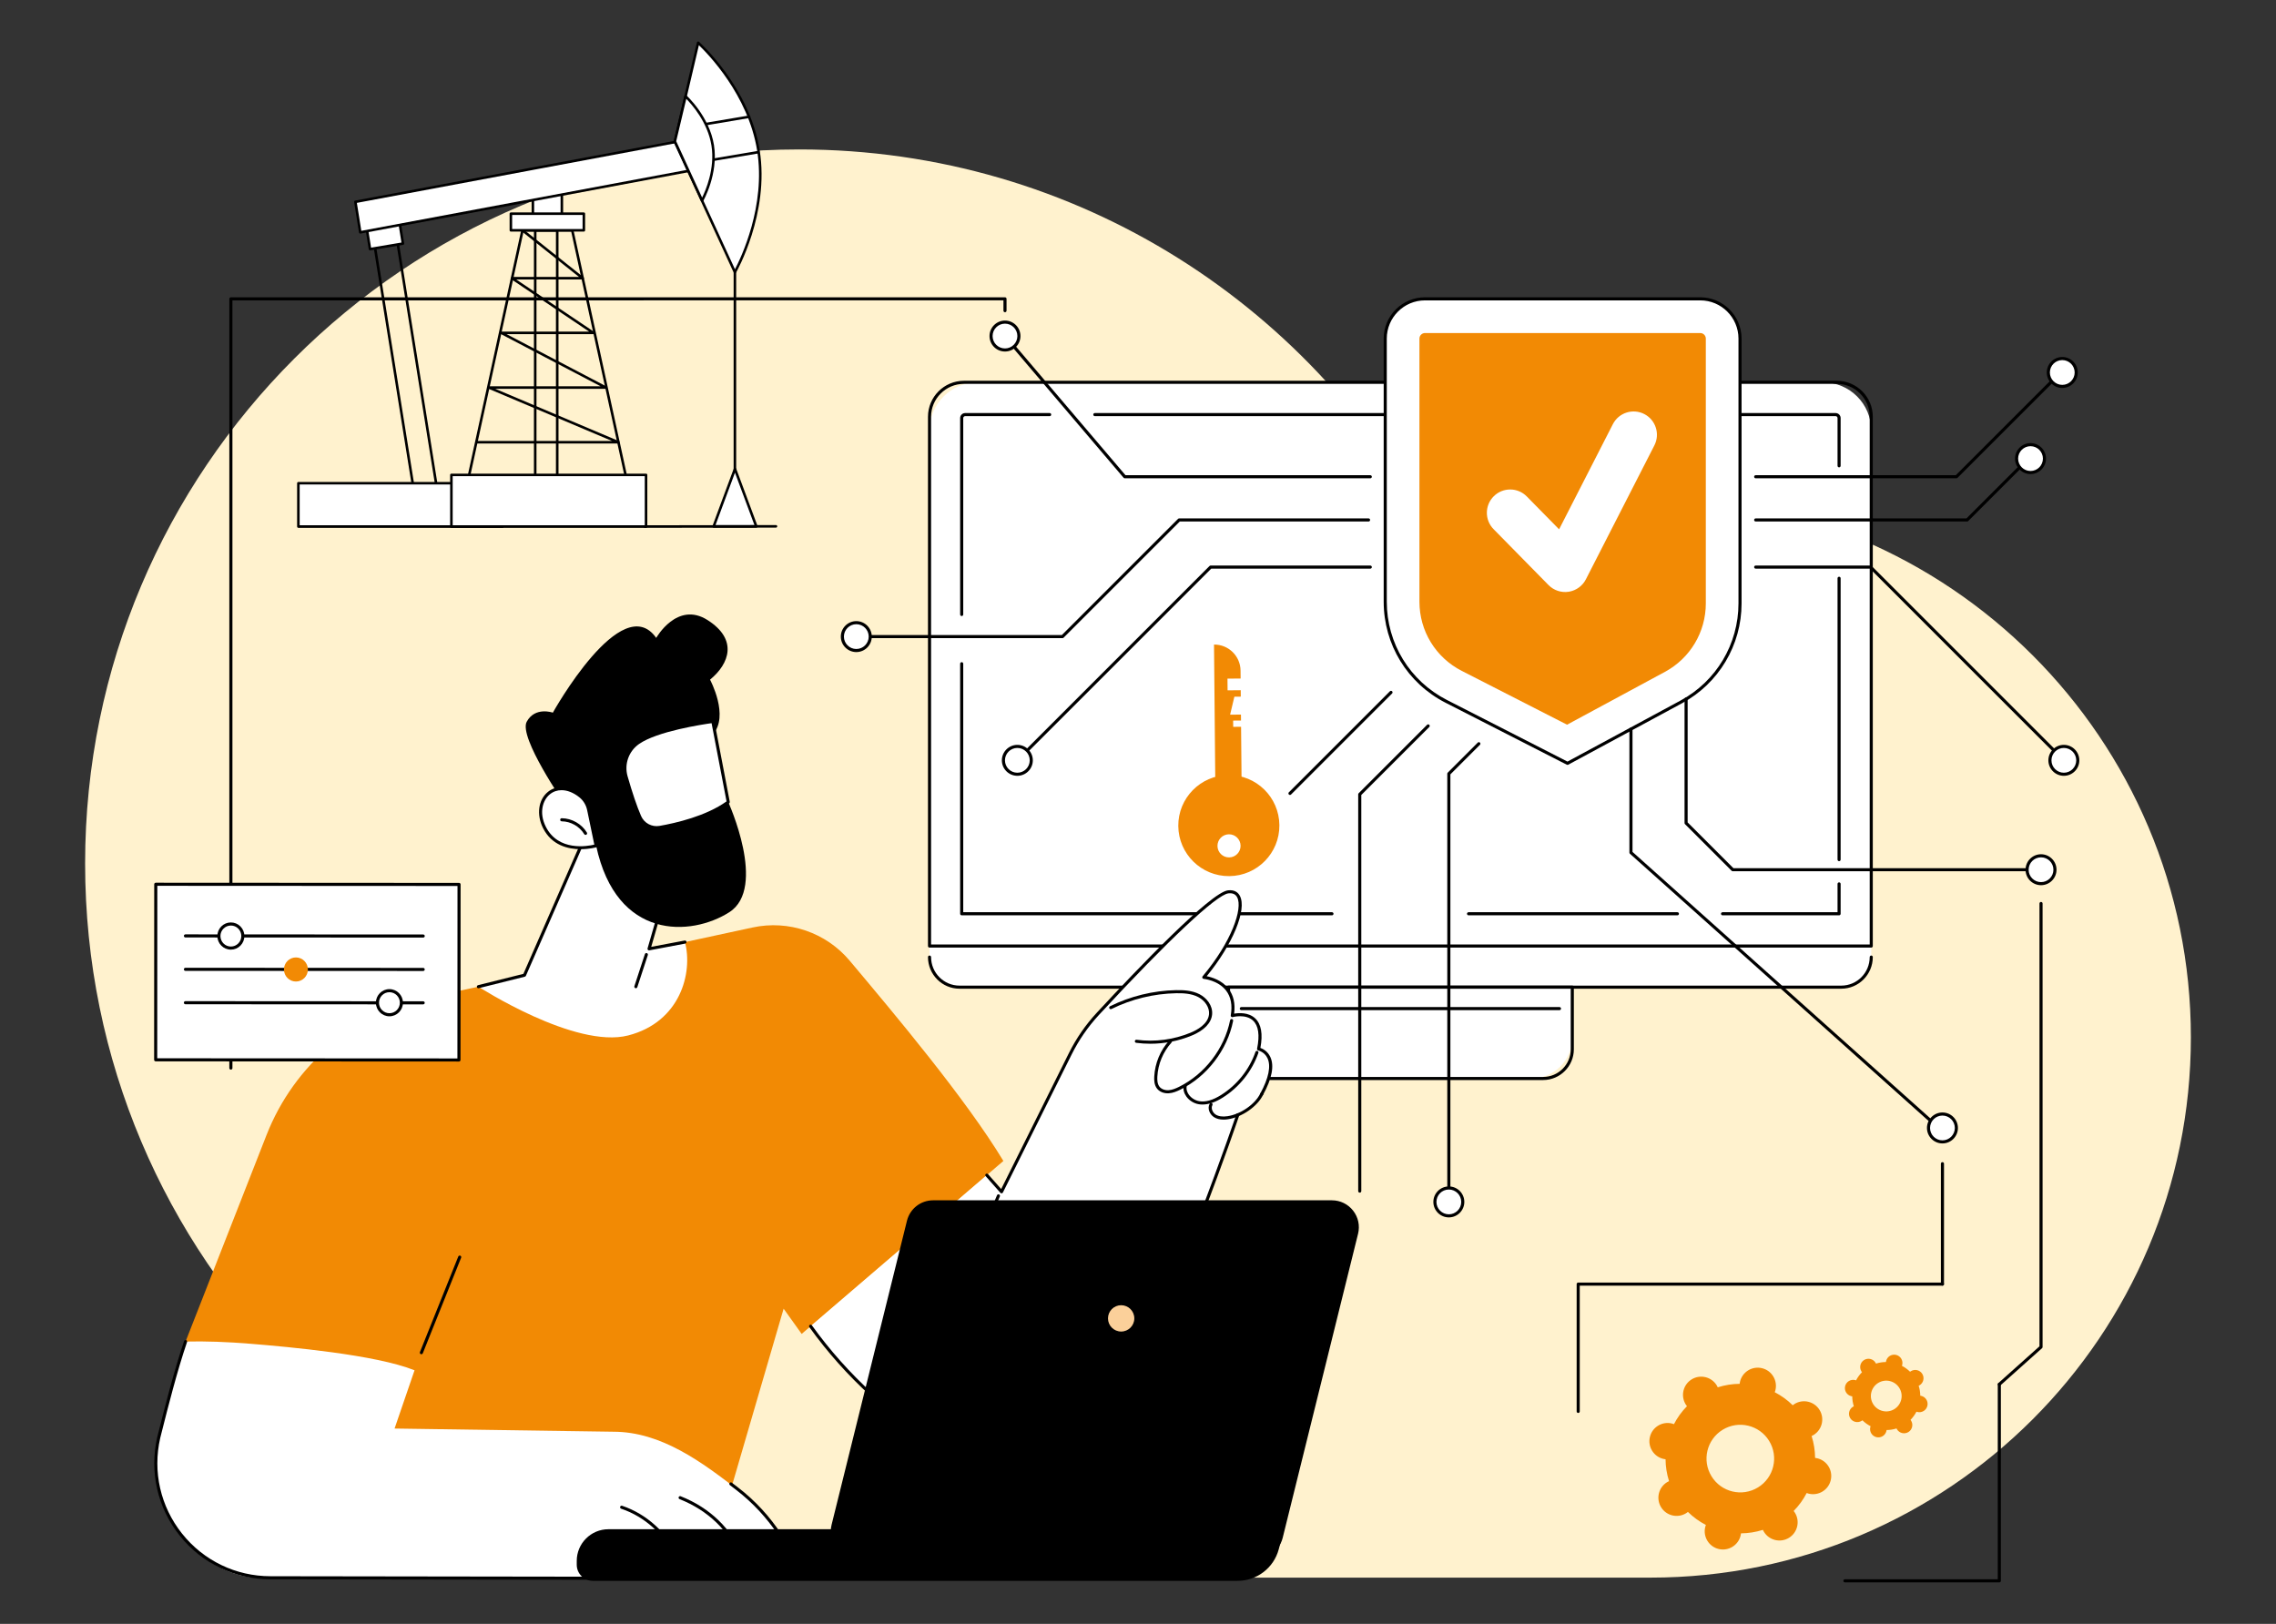 <?xml version="1.0" encoding="UTF-8"?>
<svg id="Layer_1" data-name="Layer 1" xmlns="http://www.w3.org/2000/svg" viewBox="0 0 384 274">
  <rect x="0" y="0" width="384" height="274" fill="#333333" stroke="none"/>
  <defs>
    <style>
      .cls-1 {
        fill: #fbd09a;
      }

      .cls-1, .cls-2, .cls-3, .cls-4, .cls-5, .cls-6 {
        stroke-width: 0px;
      }

      .cls-3 {
        fill: none;
      }

      .cls-4 {
        fill: #fff;
      }

      .cls-5 {
        fill: #fff2ce;
        fill-rule: evenodd;
      }

      .cls-6 {
        fill: #f28a04;
      }
    </style>
  </defs>
  <rect class="cls-3" width="384" height="274"/>
  <g>
    <path class="cls-5" d="m278.474,83.868c-12.822,0-25.023,2.652-36.092,7.43-19.878-39.208-60.564-66.082-107.531-66.082-66.545,0-120.491,53.946-120.491,120.491,0,66.545,53.946,120.491,120.491,120.491h143.623c25.175,0,47.966-10.204,64.463-26.702,16.498-16.498,26.702-39.289,26.702-64.463,0-50.349-40.816-91.165-91.165-91.165"/>
    <g>
      <g id="Cryptographer">
        <g>
          <path class="cls-4" d="m156.828,161.491c0,2.803,2.264,5.076,5.057,5.076h148.77c2.793,0,5.057-2.272,5.057-5.076v-1.86l-3.744-1.955h-153.912l-1.227,1.955v1.86Z"/>
          <path class="cls-2" d="m310.655,166.827h-148.77c-2.932,0-5.318-2.394-5.318-5.336,0-.144.117-.261.261-.261s.261.117.261.261c0,2.655,2.152,4.815,4.796,4.815h148.77c2.645,0,4.796-2.16,4.796-4.815,0-.144.117-.261.261-.261.144,0,.261.117.261.261,0,2.942-2.386,5.336-5.318,5.336Z"/>
          <g>
            <path class="cls-4" d="m207.269,166.567h58.003v8.518c0,3.804-3.088,6.892-6.892,6.892h-44.219c-3.804,0-6.892-3.088-6.892-6.892v-8.518h0Z"/>
            <path class="cls-2" d="m260.35,182.237h-48.159c-2.858,0-5.182-2.325-5.182-5.183v-10.488c0-.144.117-.261.261-.261h58.003c.144,0,.261.117.261.261v10.488c0,2.858-2.325,5.183-5.182,5.183Zm-52.821-15.41v10.227c0,2.57,2.091,4.661,4.661,4.661h48.159c2.57,0,4.661-2.091,4.661-4.661v-10.227h-57.482Z"/>
          </g>
          <path class="cls-2" d="m263.111,170.447h-53.681c-.144,0-.261-.117-.261-.261,0-.144.117-.261.261-.261h53.681c.144,0,.261.117.261.261,0,.144-.117.261-.261.261Z"/>
          <g>
            <path class="cls-4" d="m164.96,64.51h142.62c4.488,0,8.132,3.644,8.132,8.132v86.989h-158.884v-86.989c0-4.488,3.644-8.132,8.132-8.132Z"/>
            <path class="cls-2" d="m315.712,159.891h-158.884c-.144,0-.261-.117-.261-.261v-89.313c0-3.346,2.722-6.068,6.068-6.068h147.269c3.346,0,6.068,2.722,6.068,6.068v89.313c0,.144-.117.261-.261.261Zm-158.623-.521h158.363v-89.052c0-3.058-2.488-5.547-5.547-5.547h-147.269c-3.058,0-5.547,2.488-5.547,5.547v89.052Z"/>
          </g>
          <path class="cls-2" d="m224.725,154.444h-62.47c-.144,0-.261-.117-.261-.261v-42.194c0-.144.117-.261.261-.261.144,0,.261.117.261.261v41.933h62.209c.144,0,.261.117.261.261,0,.144-.117.261-.261.261Z"/>
          <path class="cls-2" d="m283.007,154.444h-35.237c-.144,0-.261-.117-.261-.261,0-.144.117-.261.261-.261h35.237c.144,0,.261.117.261.261,0,.144-.117.261-.261.261Z"/>
          <path class="cls-2" d="m310.286,154.444h-19.662c-.144,0-.261-.117-.261-.261,0-.144.117-.261.261-.261h19.401v-4.777c0-.144.117-.261.261-.261s.261.117.261.261v5.037c0,.144-.117.261-.261.261Z"/>
          <path class="cls-2" d="m310.286,145.305c-.144,0-.261-.117-.261-.261v-47.47c0-.144.117-.261.261-.261s.261.117.261.261v47.47c0,.144-.117.261-.261.261Z"/>
          <path class="cls-2" d="m310.286,78.856c-.144,0-.261-.117-.261-.261v-8.057c0-.177-.144-.32-.32-.32h-124.989c-.144,0-.261-.117-.261-.261,0-.144.117-.261.261-.261h124.989c.464,0,.842.378.842.842v8.057c0,.144-.117.261-.261.261Z"/>
          <path class="cls-2" d="m162.255,103.945c-.144,0-.261-.117-.261-.261v-33.146c0-.464.378-.842.842-.842h14.261c.144,0,.261.117.261.261,0,.144-.117.261-.261.261h-14.261c-.177,0-.32.144-.32.32v33.146c0,.144-.117.261-.261.261Z"/>
        </g>
        <g>
          <g>
            <g>
              <path class="cls-6" d="m132.211,220.816l-10.746,36.825-77.269-7.372,1.905-22.512-15.228-.285,14.102-35.972c4.625-11.798,14.847-20.498,27.233-23.176,16.921-3.659,40.687-8.795,54.775-11.829,6.075-1.308,12.373.847,16.372,5.603,7.598,9.036,19.598,23.319,25.932,33.794l-34.033,29.183-3.043-4.259Z"/>
              <path class="cls-2" d="m71.092,228.503c-.032,0-.065-.006-.097-.019-.134-.054-.199-.205-.145-.339l6.468-16.125c.053-.134.205-.199.339-.145.134.054.199.205.145.339l-6.468,16.125c-.041.102-.138.164-.242.164Z"/>
            </g>
            <g>
              <path class="cls-4" d="m212.349,176.999c1.485-7.261-4.443-5.631-4.443-5.631,1.02-5.957-4.809-6.458-4.809-6.458,6.241-7.426,7.934-14.837,4.132-14.427-2.934.316-16.13,14.244-22.003,20.588-1.859,2.008-3.422,4.27-4.642,6.72l-11.605,23.304-2.484-2.807-29.73,25.493c7.072,9.848,15.626,16.589,23.139,21.089,10.243,6.135,23.518,2.341,29.02-8.254,10.102-19.45,19.919-48.512,19.919-48.512,1.872,0,4.034-3.5,4.034-3.5,3.681-6.745-.529-7.603-.529-7.603Z"/>
              <path class="cls-2" d="m170.476,248.081c-3.73,0-7.401-1.01-10.706-2.989-9.339-5.593-17.15-12.712-23.217-21.16-.084-.117-.057-.28.06-.364.117-.084.279-.057.364.06,6.025,8.39,13.784,15.461,23.061,21.017,4.88,2.922,10.581,3.678,16.054,2.128,5.492-1.556,9.967-5.206,12.601-10.279,9.978-19.21,19.805-48.184,19.903-48.475.046-.137.194-.21.33-.164.136.046.209.194.163.33-.098.291-9.938,29.303-19.934,48.548-2.701,5.201-7.291,8.944-12.922,10.54-1.906.54-3.84.807-5.758.807Z"/>
              <path class="cls-2" d="m168.979,201.354c-.074,0-.145-.032-.195-.088l-2.484-2.807c-.095-.108-.085-.272.022-.368.108-.095.272-.086.368.023l2.228,2.518,11.432-22.957c1.231-2.471,2.807-4.753,4.684-6.78,7.022-7.584,19.238-20.355,22.166-20.67,1.165-.127,1.721.434,1.983.926,1.238,2.323-1.21,8.228-5.592,13.571.83.159,2.559.654,3.68,2.105.848,1.098,1.166,2.513.948,4.21.746-.129,2.415-.264,3.547.794,1.027.961,1.324,2.639.884,4.988.409.146,1.218.548,1.675,1.529.691,1.486.281,3.633-1.218,6.38-.069.126-.227.173-.354.104-.126-.069-.173-.227-.104-.354,1.396-2.557,1.812-4.601,1.203-5.911-.505-1.086-1.545-1.31-1.555-1.312-.068-.014-.127-.054-.165-.112-.038-.058-.052-.128-.038-.196.467-2.282.237-3.876-.683-4.737-1.254-1.173-3.413-.597-3.435-.591-.085.024-.178.002-.244-.058-.066-.06-.097-.149-.082-.237.294-1.715.028-3.121-.79-4.18-1.348-1.746-3.761-1.972-3.785-1.975-.097-.008-.181-.07-.218-.16-.037-.09-.021-.193.041-.268,4.891-5.82,6.833-11.46,5.827-13.347-.275-.516-.756-.729-1.468-.653-1.986.214-10.15,7.88-21.84,20.506-1.844,1.992-3.391,4.232-4.6,6.659l-11.605,23.303c-.039.078-.113.131-.199.142-.011.002-.023.002-.034.002Z"/>
              <path class="cls-2" d="m163.395,214.027c-.034,0-.068-.007-.101-.021-.133-.056-.195-.209-.139-.341l5.057-11.984c.056-.133.209-.195.341-.139.133.056.195.209.139.341l-5.057,11.984c-.042.1-.138.159-.24.159Z"/>
              <path class="cls-2" d="m194.079,176.113c-.796,0-1.592-.052-2.385-.156-.143-.019-.243-.15-.224-.292.019-.143.145-.242.292-.224,3.084.406,6.236-.007,9.113-1.193,1.097-.453,2.961-1.461,3.11-3.132.097-1.094-.659-2.283-1.84-2.891-1.164-.6-2.534-.657-3.722-.634-3.762.073-7.534.994-10.907,2.663-.129.064-.285.011-.349-.118-.064-.129-.011-.285.118-.349,3.441-1.702,7.289-2.642,11.128-2.717,1.253-.024,2.704.039,3.971.692,1.153.594,2.256,1.877,2.12,3.401-.128,1.441-1.347,2.708-3.43,3.567-2.222.916-4.603,1.384-6.994,1.384Z"/>
              <path class="cls-2" d="m197.014,184.479c-.739,0-1.403-.289-1.799-.79-.49-.619-.505-1.462-.474-2.042.121-2.254,1.021-4.419,2.534-6.095.096-.107.261-.115.368-.019.107.096.115.261.019.368-1.433,1.588-2.285,3.638-2.4,5.773-.027.496-.018,1.21.362,1.691.316.4.902.623,1.529.588.622-.037,1.234-.303,1.75-.557,4.368-2.158,7.677-6.465,8.635-11.242.029-.141.166-.232.307-.204.141.028.233.166.204.307-.989,4.932-4.405,9.379-8.915,11.607-.563.278-1.234.568-1.95.61-.057.003-.113.005-.169.005Z"/>
              <path class="cls-2" d="m202.896,186.372c-.213,0-.422-.016-.628-.049-.831-.132-1.621-.621-2.114-1.309-.398-.555-.56-1.195-.456-1.803.024-.142.157-.237.301-.213.142.024.237.159.213.301-.103.601.142,1.099.365,1.411.407.568,1.087.989,1.772,1.098,1.074.171,2.272-.171,3.664-1.044,2.695-1.69,4.756-4.274,5.806-7.276.048-.136.196-.207.332-.16.136.047.207.196.16.332-1.089,3.113-3.227,5.793-6.021,7.545-1.246.781-2.363,1.166-3.394,1.166Z"/>
              <path class="cls-2" d="m206.421,188.916c-.636,0-1.175-.14-1.607-.42-.694-.448-1.167-1.442-.723-2.266.068-.127.226-.174.353-.106.127.068.174.226.106.353-.289.537.056,1.264.547,1.581.48.31,1.146.406,1.976.287,2.238-.322,4.685-2.016,5.57-3.857.062-.13.219-.184.348-.122.13.062.184.218.122.348-.953,1.981-3.573,3.803-5.966,4.147-.254.037-.496.055-.726.055Z"/>
            </g>
            <g>
              <g>
                <path class="cls-4" d="m135.253,266.222H44.436c-10.191.406-20.427-11.461-17.825-22.82.797-3.077,1.392-5.544,1.785-7.212.704-2.993,1.228-5.414,2.478-8.717.177-.468.33-.851.435-1.109,3.372-.081,7.058.053,11.014.378,6.327.52,21.055,1.827,27.616,4.471l-3.37,9.828,36.906.537c8.09,0,14.989,5.127,21.368,10.103,4.327,3.375,8.413,8.091,10.412,14.54Z"/>
                <path class="cls-2" d="m135.253,266.61h-0l-89.612-.128c-6.003,0-11.592-2.693-15.333-7.387-3.741-4.695-5.119-10.743-3.779-16.595l.222-.877c1.103-4.366,2.613-10.345,4.31-15.343.046-.136.194-.209.33-.163.136.046.209.194.163.331-1.69,4.978-3.198,10.945-4.298,15.303l-.22.872c-1.303,5.69.038,11.578,3.68,16.148,3.642,4.57,9.082,7.191,14.925,7.191l89.24.128c-1.56-4.239-4.685-10.127-10.804-14.791l-.923-.704c-.115-.087-.137-.251-.05-.365.087-.115.251-.137.365-.05l.923.704c6.391,4.871,9.566,11.052,11.105,15.379.028.08.016.168-.033.238-.049.069-.128.11-.213.11Z"/>
                <path class="cls-2" d="m125.107,263.008c-.103,0-.2-.061-.241-.162-1.856-4.56-5.388-7.981-10.214-9.895-.134-.053-.199-.204-.146-.338.053-.134.206-.199.338-.146,4.962,1.968,8.594,5.489,10.505,10.183.054.133-.01.285-.143.34-.032.013-.065.019-.098.019Z"/>
                <path class="cls-2" d="m114.153,263.008c-.1,0-.195-.058-.238-.155-1.715-3.848-5.124-6.946-9.118-8.286-.136-.046-.21-.194-.164-.33.046-.137.194-.21.33-.164,4.13,1.386,7.654,4.589,9.428,8.568.059.131-.001.286-.132.344-.035.015-.07.023-.106.023Z"/>
              </g>
              <g>
                <path class="cls-2" d="m208.815,266.739h-108.789c-1.502,0-2.719-1.217-2.719-2.719v-.64c0-2.954,2.395-5.349,5.349-5.349h114l-.915,3.4c-.843,3.131-3.682,5.307-6.925,5.307Z"/>
                <g>
                  <path class="cls-2" d="m211.995,262.798h-67.274c-2.873,0-4.983-2.697-4.292-5.486l12.715-51.292c.489-1.973,2.26-3.358,4.292-3.358h67.274c2.873,0,4.983,2.697,4.292,5.486l-12.715,51.292c-.489,1.973-2.26,3.358-4.292,3.358Z"/>
                  <path class="cls-2" d="m211.995,262.928h-67.274c-1.41,0-2.717-.637-3.585-1.747-.869-1.11-1.173-2.532-.833-3.9l12.715-51.292c.504-2.035,2.321-3.457,4.418-3.457h67.274c1.41,0,2.717.637,3.585,1.747.869,1.11,1.173,2.532.833,3.9l-12.714,51.292c-.505,2.035-2.322,3.457-4.419,3.457Zm-54.56-60.136c-1.977,0-3.69,1.34-4.165,3.259l-12.715,51.292c-.32,1.29-.034,2.63.785,3.677.819,1.047,2.051,1.647,3.38,1.647h67.274c1.977,0,3.69-1.34,4.166-3.259l12.714-51.292c.32-1.29.033-2.63-.785-3.677-.819-1.047-2.051-1.647-3.38-1.647h-67.274Z"/>
                </g>
                <circle class="cls-1" cx="189.158" cy="222.454" r="2.221"/>
              </g>
            </g>
          </g>
          <g>
            <g>
              <path class="cls-4" d="m98.164,142.425l-9.672,22.121-7.775,1.939s16.301,10.542,25.28,8.226c8.771-2.263,10.94-10.555,9.566-15.753l-6.056,1.142,2.533-8.778s-4.363-14.35-13.876-8.896Z"/>
              <path class="cls-2" d="m80.717,166.745c-.117 0-.223-.079-.253-.197-.035-.14.05-.281.19-.316l7.651-1.908,9.62-22.004c.022-.051.061-.094.109-.122,2.38-1.365,4.659-1.632,6.773-.794,5.047,2.002,7.385,9.521,7.482,9.84.015.048.015.1.001.148l-2.416,8.372,5.64-1.063c.141-.026.278.066.304.208.027.141-.066.278-.208.304l-6.056,1.142c-.09.016-.18-.014-.241-.081-.061-.067-.082-.161-.058-.248l2.512-8.702c-.254-.781-2.594-7.628-7.154-9.436-1.936-.768-4.038-.526-6.246.719l-9.637,22.042c-.032.074-.097.129-.176.149l-7.775,1.939c-.021.005-.043.008-.063.008Z"/>
              <path class="cls-2" d="m107.278,166.745c-.027,0-.054-.004-.081-.013-.137-.045-.211-.192-.166-.329l1.773-5.413c.045-.137.191-.212.329-.167.137.045.211.192.166.329l-1.773,5.413c-.036.11-.138.18-.248.18Z"/>
            </g>
            <path class="cls-2" d="m95.291,135.695s-7.834-11.312-6.424-13.914c1.41-2.602,4.408-1.532,4.408-1.532,0,0,11.622-20.88,17.441-12.614,0,0,3.533-6.279,8.667-3.006,5.135,3.273,3.705,7.342.414,10.052,0,0,3.314,6.145.45,9.257-2.864,3.112.411,10.519,2.619,11.394,0,0,6.608,14.476.187,18.583-6.421,4.107-19.043,4.808-22.475-11.209l-5.287-7.01Z"/>
            <g>
              <path class="cls-4" d="m99.318,136.64l1.26,6.066s-6.259,1.83-8.728-3.102c-2.264-4.523,1.774-8.711,6.058-5.279.726.581,1.221,1.405,1.41,2.315Z"/>
              <path class="cls-2" d="m97.972,143.286c-2.091 0-4.881-.621-6.355-3.566-1.14-2.278-.797-4.791.835-6.109,1.2-.969,3.306-1.344,5.619.51.766.614,1.299,1.489,1.502,2.466l1.26,6.066c.027.133-.052.265-.182.303-.027.008-1.172.33-2.679.331Zm-3.228-9.957c-.722,0-1.396.227-1.965.687-1.178.952-1.898,3.07-.696,5.471,2.107,4.209,7.043,3.304,8.189,3.029l-1.21-5.823c-.178-.858-.646-1.627-1.317-2.165-.991-.794-2.038-1.198-3.001-1.198Z"/>
            </g>
            <path class="cls-2" d="m98.795,140.877c-.088,0-.175-.045-.223-.126-.786-1.306-2.278-2.156-3.801-2.167-.144-.001-.26-.118-.259-.262.001-.144.107-.264.262-.259,1.701.012,3.367.962,4.244,2.419.074.123.035.284-.089.358-.042.025-.088.037-.134.037Z"/>
            <g>
              <path class="cls-4" d="m120.264,121.732s-9.096,1.143-12.602,3.596c-1.83,1.28-2.644,3.578-2.03,5.725.617,2.158,1.443,4.791,2.286,6.728.576,1.323,1.983,2.079,3.404,1.831,2.913-.509,8.062-1.718,11.544-4.28l-2.602-13.6Z"/>
              <path class="cls-2" d="m110.778,139.92c-1.329,0-2.553-.781-3.099-2.034-.879-2.017-1.735-4.79-2.298-6.761-.644-2.252.213-4.668,2.132-6.01,3.518-2.461,12.345-3.594,12.719-3.641.141-.016.263.075.289.21l2.602,13.6c.019.099-.021.199-.102.259-3.552,2.613-8.826,3.832-11.653,4.326-.197.035-.394.051-.589.051Zm9.277-17.897c-1.463.203-9.146,1.352-12.243,3.518-1.737,1.215-2.512,3.401-1.929,5.44.802,2.805,1.588,5.12,2.275,6.696.53,1.216,1.813,1.906,3.121,1.678,2.747-.48,7.837-1.652,11.301-4.137l-2.525-13.196Z"/>
            </g>
          </g>
        </g>
        <g>
          <g>
            <path class="cls-6" d="m207.096,114.509l.018,1.975,2.218-.021.01,1.086-1.083.01-.72,3.031,1.831-.017.009,1.001-1.327.012.01,1.057,1.327-.012.095,10.229-4.436.041-.223-24.142c2.45-.023,4.454,1.945,4.477,4.395l.012,1.334-2.218.021Z"/>
            <path class="cls-6" d="m215.854,139.224c-.044-4.71-3.897-8.492-8.607-8.449-4.71.044-8.492,3.897-8.449,8.607.044,4.71,3.897,8.493,8.607,8.449s8.493-3.897,8.449-8.607Zm-6.547,3.481c.01,1.077-.855,1.958-1.932,1.968-1.077.01-1.958-.855-1.967-1.932-.01-1.077.855-1.958,1.931-1.968s1.958.855,1.968,1.931Z"/>
          </g>
          <g>
            <path class="cls-2" d="m337.32,233.838c-.072,0-.143-.029-.194-.087-.096-.107-.087-.272.02-.368l6.949-6.214v-74.721c0-.144.117-.261.261-.261.144,0,.261.117.261.261v74.838c0,.074-.032.145-.087.194l-7.036,6.292c-.05.044-.112.066-.174.066Z"/>
            <path class="cls-2" d="m327.723,216.931c-.144,0-.261-.117-.261-.261v-20.318c0-.144.117-.261.261-.261.144,0,.261.117.261.261v20.318c0,.144-.117.261-.261.261Z"/>
            <g>
              <path class="cls-2" d="m266.27,238.412c-.144,0-.261-.117-.261-.261v-21.481c0-.144.117-.261.261-.261h61.452c.144,0,.261.117.261.261,0,.144-.117.261-.261.261h-61.192v21.221c0,.144-.117.261-.261.261Z"/>
              <path class="cls-2" d="m337.32,267h-26.054c-.144,0-.261-.117-.261-.261,0-.144.117-.261.261-.261h25.793v-32.901c0-.144.117-.261.261-.261.144,0,.261.117.261.261v33.162c0,.144-.117.261-.261.261Z"/>
              <g>
                <path class="cls-6" d="m302.84,255.255c-.066-.108-.139-.208-.216-.305.891-.906,1.626-1.928,2.195-3.027.116.043.234.081.357.111,1.65.395,3.308-.623,3.702-2.273.395-1.65-.623-3.308-2.273-3.702-.123-.029-.246-.049-.368-.063-.01-1.237-.204-2.482-.588-3.692.112-.051.223-.108.331-.174,1.446-.888,1.898-2.779,1.011-4.225-.888-1.446-2.779-1.898-4.225-1.011-.108.066-.208.139-.305.216-.906-.891-1.928-1.626-3.027-2.195.043-.116.081-.234.111-.357.395-1.65-.623-3.308-2.273-3.702-1.65-.395-3.308.623-3.702,2.273-.029.123-.049.246-.063.368-1.237.01-2.482.204-3.693.588-.051-.112-.108-.223-.174-.331-.888-1.446-2.779-1.898-4.225-1.011-1.446.888-1.898,2.779-1.011,4.225.066.108.14.208.216.305-.891.906-1.626,1.928-2.195,3.027-.116-.043-.234-.081-.357-.111-1.65-.395-3.308.623-3.702,2.273-.395,1.65.623,3.307,2.273,3.702.123.029.246.049.368.063.01,1.237.204,2.482.588,3.692-.112.051-.223.108-.331.174-1.446.888-1.898,2.779-1.011,4.225.888,1.446,2.779,1.898,4.225,1.011.108-.066.208-.139.305-.216.906.891,1.928,1.626,3.027,2.195-.043.116-.081.234-.111.357-.395,1.65.623,3.308,2.273,3.702,1.65.395,3.308-.623,3.702-2.273.029-.123.049-.246.063-.368,1.237-.01,2.482-.204,3.693-.588.051.112.108.223.174.331.888,1.446,2.779,1.898,4.225,1.011,1.446-.888,1.898-2.779,1.011-4.225Zm-14.079-6.158c-1.648-2.685-.808-6.198,1.877-7.846,2.685-1.648,6.198-.808,7.846,1.877,1.648,2.685.808,6.198-1.877,7.846-2.685,1.648-6.198.808-7.846-1.877Z"/>
                <path class="cls-6" d="m322.436,239.715c-.03-.049-.063-.095-.098-.139.405-.412.74-.877.998-1.377.053.02.106.037.162.05.75.18,1.504-.283,1.684-1.034.179-.75-.283-1.504-1.034-1.684-.056-.013-.112-.022-.167-.028-.005-.563-.093-1.129-.267-1.679.051-.023.101-.049.15-.079.658-.404.863-1.264.46-1.922-.404-.658-1.264-.863-1.922-.46-.049.03-.095.063-.139.098-.412-.405-.877-.74-1.377-.998.02-.053.037-.106.05-.162.179-.75-.283-1.504-1.034-1.684-.75-.179-1.504.283-1.684,1.034-.013.056-.022.112-.028.167-.563.005-1.129.093-1.679.267-.023-.051-.049-.101-.079-.15-.404-.658-1.264-.863-1.922-.46s-.863,1.264-.46,1.922c.03.049.063.095.098.139-.405.412-.74.877-.998,1.377-.053-.02-.106-.037-.162-.05-.75-.179-1.504.283-1.684,1.034s.283,1.504,1.034,1.684c.056.013.112.022.167.028.005.563.093,1.129.268,1.679-.051.023-.101.049-.15.079-.658.404-.863,1.264-.46,1.922.404.658,1.264.863,1.922.46.049-.03.095-.063.139-.098.412.405.877.74,1.377.998-.02.053-.037.106-.05.162-.179.75.283,1.504,1.034,1.684.75.179,1.504-.283,1.684-1.034.013-.056.022-.112.028-.167.563-.005,1.129-.093,1.679-.267.023.051.049.101.079.15.404.658,1.264.863,1.922.46s.863-1.264.46-1.922Zm-6.403-2.801c-.75-1.221-.368-2.819.854-3.569,1.221-.75,2.819-.368,3.569.854.75,1.221.368,2.819-.854,3.569-1.221.75-2.819.368-3.569-.854Z"/>
              </g>
            </g>
          </g>
          <g>
            <path class="cls-2" d="m38.953,180.483c-.144,0-.261-.117-.261-.261V50.423c0-.144.117-.261.261-.261h130.606c.144,0,.261.117.261.261v1.998c0,.144-.117.261-.261.261-.144,0-.261-.117-.261-.261v-1.738H39.214v129.538c0,.144-.117.261-.261.261Z"/>
            <g>
              <g>
                <rect class="cls-4" x="26.273" y="149.218" width="51.169" height="29.621"/>
                <path class="cls-2" d="m77.434,179.113h-0l-51.169-.027c-.069,0-.135-.027-.184-.076-.049-.049-.076-.115-.076-.184l.016-29.621c0-.144.117-.26.261-.26l51.169.027c.144 0.0.26.117.26.261l-.016,29.621c0,.069-.027.135-.076.184-.049.049-.115.076-.184.076Zm-50.908-.548l50.648.027.015-29.1-50.647-.027-.015,29.1Z"/>
              </g>
              <path class="cls-2" d="m71.403,158.201h-0l-40.118-.021c-.144-0-.26-.117-.26-.261 0-.144.117-.26.261-.26h0l40.118.021c.144 0.0.26.117.26.261,0,.144-.117.26-.261.26Z"/>
              <path class="cls-2" d="m71.4,163.837h-0l-40.118-.021c-.144-0-.26-.117-.26-.261 0-.144.117-.26.261-.26h0l40.118.021c.144 0.0.26.117.26.261,0,.144-.117.26-.261.26Z"/>
              <path class="cls-2" d="m71.397,169.472h-0l-40.118-.021c-.144-0-.261-.117-.26-.261 0-.144.117-.26.261-.26h0l40.118.021c.144 0.0.26.117.26.261,0,.144-.117.26-.261.26Z"/>
              <g>
                <path class="cls-4" d="m40.974,157.942c-.001,1.123-.906,2.033-2.021,2.032-1.116-.001-2.02-.911-2.019-2.034.001-1.123.906-2.032,2.021-2.032,1.116.001,2.02.911,2.019,2.034Z"/>
                <path class="cls-2" d="m38.953,160.234h-.002c-1.258-.001-2.28-1.03-2.28-2.295 0-.612.238-1.188.668-1.621.431-.433,1.004-.672,1.613-.672h.001c.61 0,1.183.24,1.613.673.43.433.667,1.009.667,1.622-0.0.612-.238,1.188-.668,1.621-.431.433-1.003.672-1.612.672Zm-0-4.066c-.469,0-.911.184-1.243.518-.333.335-.516.78-.517,1.253-.001.977.788,1.773,1.759,1.773h.001c.469,0,.911-.184,1.243-.518.333-.335.516-.78.517-1.254 0-.474-.183-.919-.515-1.254-.332-.335-.774-.519-1.244-.519h-.001Z"/>
              </g>
              <path class="cls-6" d="m51.948,163.584c-.001,1.123-.906,2.033-2.021,2.032-1.116-.001-2.02-.911-2.019-2.034.001-1.123.906-2.032,2.021-2.032,1.116.001,2.02.911,2.019,2.034Z"/>
              <g>
                <path class="cls-4" d="m67.723,169.191c-.001,1.123-.906,2.033-2.021,2.032-1.116-.001-2.02-.911-2.019-2.034.001-1.123.906-2.033,2.021-2.032,1.116.001,2.02.911,2.019,2.034Z"/>
                <path class="cls-2" d="m65.702,171.484h-.001c-1.258-.001-2.28-1.03-2.28-2.295.001-1.264,1.024-2.292,2.281-2.292h.002c1.258.001,2.28,1.03,2.28,2.295-.001,1.264-1.024,2.292-2.281,2.292Zm0-4.066c-.97,0-1.759.794-1.76,1.771-0.0.977.788,1.773,1.759,1.773h.001c.97,0,1.759-.794,1.76-1.771.001-.977-.788-1.773-1.759-1.773h-.001Zm2.021,1.773h.003-.003Z"/>
              </g>
            </g>
          </g>
          <g>
            <g>
              <g>
                <path class="cls-4" d="m286.863,50.424h-46.441c-3.705,0-6.708,3.003-6.708,6.708v44.394c0,7.092,3.974,13.586,10.289,16.814l20.462,10.458,19.196-10.366c6.105-3.297,9.911-9.677,9.911-16.615v-44.686c0-3.705-3.003-6.708-6.708-6.708Z"/>
                <path class="cls-2" d="m264.464,129.059c-.041,0-.081-.01-.119-.029l-20.462-10.458c-6.434-3.289-10.431-9.821-10.431-17.046v-44.394c0-3.843,3.126-6.969,6.969-6.969h46.441c3.843,0,6.969,3.126,6.969,6.969v44.686c0,7.044-3.85,13.498-10.048,16.845l-19.196,10.366c-.039.021-.081.031-.124.031Zm-24.042-78.375c-3.555,0-6.448,2.892-6.448,6.448v44.394c0,7.029,3.888,13.383,10.147,16.582l20.34,10.396,19.076-10.301c6.029-3.255,9.774-9.534,9.774-16.386v-44.686c0-3.555-2.893-6.448-6.448-6.448h-46.441Z"/>
              </g>
              <path class="cls-6" d="m246.628,113.202c-4.407-2.253-7.145-6.727-7.145-11.676v-44.394c0-.517.421-.938.938-.938h46.441c.517,0,.938.421.938.938v44.686c0,4.824-2.637,9.246-6.883,11.538l-16.528,8.924-17.762-9.078Z"/>
              <path class="cls-4" d="m264.803,99.822c-.047.009-.095.017-.142.025-1.249.192-2.515-.229-3.401-1.131l-9.272-9.433c-1.523-1.548-1.502-4.038.048-5.561,1.546-1.524,4.038-1.502,5.561.048l5.449,5.543,9.073-17.743c.989-1.935,3.358-2.698,5.292-1.711,1.934.989,2.699,3.359,1.711,5.292l-11.556,22.599c-.554,1.082-1.575,1.845-2.763,2.072Z"/>
            </g>
            <g>
              <path class="cls-2" d="m179.262,107.676h-34.788c-.144,0-.261-.117-.261-.261,0-.144.117-.261.261-.261h34.68l19.606-19.606c.049-.049.115-.076.184-.076h31.956c.144,0,.261.117.261.261,0,.144-.117.261-.261.261h-31.848l-19.606,19.606c-.049.049-.115.076-.184.076Z"/>
              <path class="cls-2" d="m217.639,134.133c-.067,0-.133-.025-.184-.076-.102-.102-.102-.267,0-.369l17.046-17.046c.102-.102.267-.102.369,0,.102.102.102.267,0,.369l-17.046,17.046c-.051.051-.118.076-.184.076Z"/>
              <path class="cls-2" d="m229.414,201.24c-.144,0-.261-.117-.261-.261v-66.948c0-.069.027-.135.076-.184l11.546-11.547c.102-.102.267-.102.369,0,.102.102.102.267,0,.369l-11.47,11.47v66.84c0,.144-.117.261-.261.261Z"/>
              <path class="cls-2" d="m244.444,202.804c-.144,0-.261-.117-.261-.261v-71.99c0-.069.027-.135.076-.184l5.066-5.066c.102-.102.267-.102.369,0s.102.267,0,.369l-4.989,4.989v71.882c0,.144-.117.261-.261.261Z"/>
              <path class="cls-2" d="m327.723,191.142c-.062,0-.124-.022-.174-.066l-52.552-47.021c-.055-.049-.087-.12-.087-.194v-20.833c0-.144.117-.261.261-.261.144,0,.261.117.261.261v20.716l52.465,46.943c.107.096.116.261.02.368-.051.058-.123.087-.194.087Z"/>
              <path class="cls-2" d="m344.185,147.01h-51.841c-.069,0-.135-.027-.184-.076l-7.872-7.872c-.049-.049-.076-.115-.076-.184v-20.927c0-.144.117-.261.261-.261.144,0,.261.117.261.261v20.819l7.72,7.72h51.733c.144,0,.261.117.261.261,0,.144-.117.261-.261.261Z"/>
              <path class="cls-2" d="m330.082,80.705h-33.869c-.144,0-.261-.117-.261-.261,0-.144.117-.261.261-.261h33.761l17.519-17.519c.102-.102.267-.102.369,0,.102.102.102.267,0,.369l-17.595,17.595c-.049.049-.115.076-.184.076Z"/>
              <path class="cls-2" d="m331.883,87.995h-35.67c-.144,0-.261-.117-.261-.261,0-.144.117-.261.261-.261h35.562l10.279-10.279c.102-.102.267-.102.369,0,.102.102.102.267,0,.369l-10.355,10.356c-.049.049-.115.076-.184.076Z"/>
              <path class="cls-2" d="m348.207,128.554c-.067,0-.133-.025-.184-.076l-32.531-32.53h-19.279c-.144,0-.261-.117-.261-.261,0-.144.117-.261.261-.261h19.387c.069,0,.135.027.184.076l32.607,32.607c.102.102.102.267,0,.369-.051.051-.118.076-.184.076Z"/>
              <g>
                <circle class="cls-4" cx="347.94" cy="62.849" r="2.351"/>
                <path class="cls-2" d="m347.941,65.461c-1.44,0-2.612-1.172-2.612-2.612,0-1.44,1.172-2.612,2.612-2.612,1.44,0,2.612,1.172,2.612,2.612,0,1.44-1.172,2.612-2.612,2.612Zm0-4.703c-1.153,0-2.091.938-2.091,2.091,0,1.153.938,2.091,2.091,2.091,1.153,0,2.091-.938,2.091-2.091,0-1.153-.938-2.091-2.091-2.091Z"/>
              </g>
              <g>
                <circle class="cls-4" cx="342.584" cy="77.378" r="2.351"/>
                <path class="cls-2" d="m342.584,79.99c-1.44,0-2.612-1.172-2.612-2.612,0-1.44,1.172-2.612,2.612-2.612,1.44,0,2.612,1.172,2.612,2.612,0,1.44-1.172,2.612-2.612,2.612Zm0-4.702c-1.153,0-2.091.938-2.091,2.091,0,1.153.938,2.091,2.091,2.091,1.153,0,2.091-.938,2.091-2.091,0-1.153-.938-2.091-2.091-2.091Z"/>
              </g>
              <g>
                <path class="cls-4" d="m350.558,128.293c0,1.299-1.053,2.351-2.351,2.351-1.299,0-2.351-1.053-2.351-2.351,0-1.299,1.053-2.351,2.351-2.351,1.299,0,2.351,1.053,2.351,2.351Z"/>
                <path class="cls-2" d="m348.207,130.905c-1.44,0-2.612-1.172-2.612-2.612,0-1.44,1.172-2.612,2.612-2.612,1.44,0,2.612,1.172,2.612,2.612,0,1.44-1.172,2.612-2.612,2.612Zm0-4.703c-1.153,0-2.091.938-2.091,2.091,0,1.153.938,2.091,2.091,2.091,1.153,0,2.091-.938,2.091-2.091,0-1.153-.938-2.091-2.091-2.091Z"/>
              </g>
              <path class="cls-2" d="m231.193,80.705h-41.425c-.076,0-.149-.033-.199-.092l-20.209-23.742c-.093-.11-.08-.274.03-.367.11-.093.274-.08.368.03l20.131,23.65h41.304c.144,0,.261.117.261.261,0,.144-.117.261-.261.261Z"/>
              <path class="cls-2" d="m171.644,128.554c-.067,0-.133-.025-.184-.076-.102-.102-.102-.267,0-.369l32.607-32.607c.049-.049.115-.076.184-.076h26.942c.144,0,.261.117.261.261,0,.144-.117.261-.261.261h-26.834l-32.531,32.53c-.051.051-.118.076-.184.076Z"/>
              <g>
                <circle class="cls-4" cx="169.559" cy="56.702" r="2.351" transform="translate(-8.492 40.474) rotate(-13.283)"/>
                <path class="cls-2" d="m169.559,59.314c-1.44,0-2.612-1.172-2.612-2.612,0-1.44,1.172-2.612,2.612-2.612,1.44,0,2.612,1.172,2.612,2.612,0,1.44-1.172,2.612-2.612,2.612Zm0-4.703c-1.153,0-2.091.938-2.091,2.091,0,1.153.938,2.091,2.091,2.091,1.153,0,2.091-.938,2.091-2.091,0-1.153-.938-2.091-2.091-2.091Z"/>
              </g>
              <g>
                <path class="cls-4" d="m169.293,128.293c0,1.299,1.053,2.351,2.351,2.351,1.299,0,2.351-1.053,2.351-2.351,0-1.299-1.053-2.351-2.351-2.351-1.299,0-2.351,1.053-2.351,2.351Z"/>
                <path class="cls-2" d="m171.644,130.905c-1.44,0-2.612-1.172-2.612-2.612,0-1.44,1.172-2.612,2.612-2.612s2.612,1.172,2.612,2.612c0,1.44-1.172,2.612-2.612,2.612Zm0-4.703c-1.153,0-2.091.938-2.091,2.091,0,1.153.938,2.091,2.091,2.091,1.153,0,2.091-.938,2.091-2.091,0-1.153-.938-2.091-2.091-2.091Z"/>
              </g>
              <g>
                <circle class="cls-4" cx="244.444" cy="202.802" r="2.351" transform="translate(-36.465 351.03) rotate(-67.5)"/>
                <path class="cls-2" d="m244.444,205.414c-1.44,0-2.612-1.172-2.612-2.612,0-1.44,1.172-2.612,2.612-2.612,1.44,0,2.612,1.172,2.612,2.612,0,1.44-1.172,2.612-2.612,2.612Zm0-4.702c-1.153,0-2.091.938-2.091,2.091,0,1.153.938,2.091,2.091,2.091,1.153,0,2.091-.938,2.091-2.091,0-1.153-.938-2.091-2.091-2.091Z"/>
              </g>
              <g>
                <circle class="cls-4" cx="344.356" cy="146.75" r="2.351"/>
                <path class="cls-2" d="m344.356,149.362c-1.44,0-2.612-1.172-2.612-2.612,0-1.44,1.172-2.612,2.612-2.612,1.44,0,2.612,1.172,2.612,2.612,0,1.44-1.172,2.612-2.612,2.612Zm0-4.702c-1.153,0-2.091.938-2.091,2.091,0,1.153.938,2.091,2.091,2.091,1.153,0,2.091-.938,2.091-2.091,0-1.153-.938-2.091-2.091-2.091Z"/>
              </g>
              <g>
                <circle class="cls-4" cx="327.723" cy="190.323" r="2.351"/>
                <path class="cls-2" d="m327.723,192.935c-1.44,0-2.612-1.172-2.612-2.612,0-1.44,1.172-2.612,2.612-2.612,1.44,0,2.612,1.172,2.612,2.612,0,1.44-1.172,2.612-2.612,2.612Zm0-4.703c-1.153,0-2.091.938-2.091,2.091,0,1.153.938,2.091,2.091,2.091,1.153,0,2.091-.938,2.091-2.091,0-1.153-.938-2.091-2.091-2.091Z"/>
              </g>
              <g>
                <circle class="cls-4" cx="144.474" cy="107.415" r="2.351" transform="translate(15.303 232.818) rotate(-80.783)"/>
                <path class="cls-2" d="m144.474,110.027c-1.44,0-2.612-1.172-2.612-2.612,0-1.44,1.172-2.612,2.612-2.612,1.44,0,2.612,1.172,2.612,2.612,0,1.44-1.172,2.612-2.612,2.612Zm0-4.702c-1.153,0-2.091.938-2.091,2.091,0,1.153.938,2.091,2.091,2.091,1.153,0,2.091-.938,2.091-2.091,0-1.153-.938-2.091-2.091-2.091Z"/>
              </g>
            </g>
          </g>
        </g>
      </g>
      <g>
        <path class="cls-2" d="m69.882,83.314c-.045,0-.089-.014-.126-.04-.047-.033-.078-.084-.087-.141l-6.876-42.949c-.019-.117.06-.227.177-.246l3.841-.646c.057-.01.115.004.161.037.047.033.078.084.087.141l6.876,42.949c.019.117-.06.227-.177.246l-3.841.646c-.012.002-.024.003-.036.003Zm-6.629-42.988l6.808,42.524,3.416-.575-6.808-42.524-3.416.575Z"/>
        <g>
          <polygon class="cls-4" points="62.429 42.033 67.98 41.099 67.157 35.959 61.607 36.893 62.429 42.033"/>
          <path class="cls-2" d="m62.429,42.248c-.045,0-.089-.014-.126-.04-.047-.033-.078-.084-.087-.141l-.823-5.14c-.019-.117.06-.227.177-.246l5.551-.933c.056-.01.115.004.161.037.047.033.078.084.087.141l.823,5.14c.019.117-.06.227-.177.246l-5.551.933c-.012.002-.024.003-.036.003Zm-.576-5.178l.755,4.715,5.126-.862-.755-4.715-5.126.862Z"/>
        </g>
        <g>
          <polygon class="cls-4" points="89.907 37.461 94.794 37.461 94.794 29.378 89.907 32.453 89.907 37.461"/>
          <path class="cls-2" d="m94.794,37.676h-4.887c-.119,0-.215-.096-.215-.215v-5.008c0-.074.038-.143.101-.182l4.887-3.075c.067-.042.15-.044.219-.006.069.038.111.11.111.189v8.083c0,.119-.096.215-.215.215Zm-4.671-.431h4.456v-7.478l-4.456,2.804v4.674Z"/>
        </g>
        <g>
          <path class="cls-2" d="m105.544,80.348c-.099,0-.188-.069-.21-.17l-8.963-41.1h-8.042l-8.963,41.1c-.025.116-.141.19-.256.165-.116-.025-.19-.14-.165-.256l9-41.269c.022-.099.109-.169.21-.169h8.389c.101,0,.189.071.21.169l9,41.269c.025.116-.048.231-.165.256-.015.003-.031.005-.046.005Z"/>
          <path class="cls-2" d="m94.012,80.348c-.119,0-.215-.096-.215-.215v-41.054h-3.283v41.054c0,.119-.096.215-.215.215-.119,0-.215-.096-.215-.215v-41.269c0-.119.096-.215.215-.215h3.714c.119,0,.215.096.215.215v41.269c0,.119-.096.215-.215.215Z"/>
          <path class="cls-2" d="m104.307,74.831h-23.912c-.119,0-.215-.096-.215-.215,0-.119.096-.215.215-.215h22.85l-20.834-8.81c-.094-.04-.148-.141-.127-.241.02-.1.109-.173.211-.173h18.837l-16.837-8.818c-.088-.046-.133-.146-.109-.242.024-.096.11-.164.209-.164h14.807l-13.127-8.83c-.079-.053-.113-.151-.086-.242.028-.091.111-.153.206-.153h11.297l-9.669-7.697c-.093-.074-.108-.21-.034-.303.074-.093.209-.108.303-.034l10.151,8.081c.072.057.099.153.069.24-.03.086-.112.144-.203.144h-11.207l13.127,8.83c.079.053.113.151.086.242-.028.091-.111.153-.206.153h-14.637l16.837,8.818c.088.046.133.146.109.242-.024.096-.11.164-.209.164h-18.65l20.834,8.81c.094.04.148.141.127.241-.02.1-.109.173-.211.173Z"/>
        </g>
        <g>
          <rect class="cls-4" x="86.193" y="36.059" width="12.314" height="2.805" transform="translate(184.701 74.922) rotate(180)"/>
          <path class="cls-2" d="m98.507,39.079h-12.314c-.119,0-.215-.096-.215-.215v-2.805c0-.119.096-.215.215-.215h12.314c.119,0,.215.096.215.215v2.805c0,.119-.096.215-.215.215Zm-12.099-.431h11.884v-2.374h-11.884v2.374Z"/>
        </g>
        <g>
          <g>
            <polygon class="cls-4" points="60.785 39.2 117.75 28.539 116.928 23.399 59.962 34.06 60.785 39.2"/>
            <path class="cls-2" d="m60.785,39.415c-.044,0-.087-.014-.124-.039-.048-.033-.079-.085-.089-.142l-.823-5.14c-.019-.115.058-.224.173-.246l56.966-10.661c.057-.011.116.002.164.036.048.033.079.085.089.142l.823,5.14c.019.115-.058.224-.173.246l-56.966,10.661c-.013.002-.026.004-.04.004Zm-.577-5.182l.755,4.715,56.542-10.582-.755-4.715-56.542,10.582Z"/>
          </g>
          <g>
            <g>
              <path class="cls-4" d="m113.87,23.913l10.117,22.004s5.682-9.852,3.971-20.54c-1.711-10.687-10.166-18.162-10.166-18.162l-3.921,16.698Z"/>
              <path class="cls-2" d="m123.987,46.133c-.003,0-.007-0-.01-0-.08-.004-.152-.052-.186-.125l-10.117-22.004c-.02-.044-.025-.093-.014-.139l3.921-16.698c.017-.074.072-.133.144-.156.072-.023.151-.006.208.044.085.075,8.533,7.649,10.236,18.29,1.703,10.64-3.939,20.582-3.997,20.681-.039.067-.11.108-.187.108Zm-9.891-22.243l9.906,21.546c.993-1.895,5.236-10.694,3.742-20.024-1.508-9.419-8.381-16.405-9.829-17.786l-3.82,16.264Z"/>
            </g>
            <path class="cls-2" d="m117.278,21.45c-.103,0-.194-.074-.212-.18-.02-.117.059-.228.177-.248l9.094-1.529c.117-.02.228.059.248.177.02.117-.059.228-.177.248l-9.094,1.529c-.012.002-.024.003-.036.003Z"/>
            <path class="cls-2" d="m118.842,27.419c-.103,0-.194-.074-.212-.18-.02-.117.059-.228.177-.248l9.094-1.529c.118-.02.228.059.248.177.02.117-.059.228-.177.248l-9.094,1.529c-.012.002-.024.003-.036.003Z"/>
            <g>
              <path class="cls-4" d="m113.86,23.853l4.587,9.976s2.576-4.467,1.8-9.312-4.58-8.259-4.58-8.259l-1.807,7.595Z"/>
              <path class="cls-2" d="m118.447,34.045c-.003,0-.007-0-.01-0-.08-.004-.152-.052-.186-.125l-4.587-9.976c-.02-.044-.025-.093-.014-.14l1.807-7.595c.018-.074.073-.133.145-.156.072-.023.151-.006.208.045.039.035,3.87,3.521,4.649,8.386.779,4.865-1.8,9.409-1.826,9.454-.039.067-.11.108-.187.108Zm-4.36-10.214l4.373,9.511c.582-1.172,2.201-4.879,1.575-8.79-.636-3.973-3.376-7-4.246-7.876l-1.702,7.155Z"/>
            </g>
          </g>
        </g>
        <g>
          <path class="cls-2" d="m123.991,79.575c-.119,0-.215-.096-.215-.215v-33.384c0-.119.096-.215.215-.215.119,0,.215.096.215.215v33.384c0,.119-.096.215-.215.215Z"/>
          <g>
            <polygon class="cls-4" points="124.001 79.137 127.601 88.822 120.409 88.822 124.001 79.137"/>
            <path class="cls-2" d="m127.601,89.037h-7.191c-.07,0-.137-.034-.177-.092-.04-.058-.05-.132-.025-.198l3.592-9.685c.031-.084.112-.14.202-.141.09,0,.171.056.202.14l3.6,9.685c.025.066.015.14-.025.198-.04.058-.106.092-.177.092Zm-6.882-.431h6.572l-3.29-8.851-3.282,8.851Z"/>
          </g>
          <path class="cls-2" d="m108.808,89.063c-.119,0-.215-.096-.215-.215-0-.119.096-.216.215-.216l22.113-.038h0c.119,0,.215.096.215.215 0.0.119-.096.216-.215.216l-22.113.038h-0Z"/>
        </g>
        <g>
          <rect class="cls-4" x="50.342" y="81.535" width="34.441" height="7.312" transform="translate(135.125 170.382) rotate(180)"/>
          <path class="cls-2" d="m84.783,89.063h-34.441c-.119,0-.215-.096-.215-.215v-7.312c0-.119.096-.215.215-.215h34.441c.119,0,.215.096.215.215v7.312c0,.119-.096.215-.215.215Zm-34.226-.431h34.011v-6.882h-34.011v6.882Z"/>
        </g>
        <g>
          <rect class="cls-4" x="76.159" y="80.133" width="32.838" height="8.715" transform="translate(185.157 168.98) rotate(180)"/>
          <path class="cls-2" d="m108.997,89.063h-32.838c-.119,0-.215-.096-.215-.215v-8.715c0-.119.096-.215.215-.215h32.838c.119,0,.215.096.215.215v8.715c0,.119-.096.215-.215.215Zm-32.623-.431h32.408v-8.284h-32.408v8.284Z"/>
        </g>
      </g>
    </g>
  </g>
</svg>